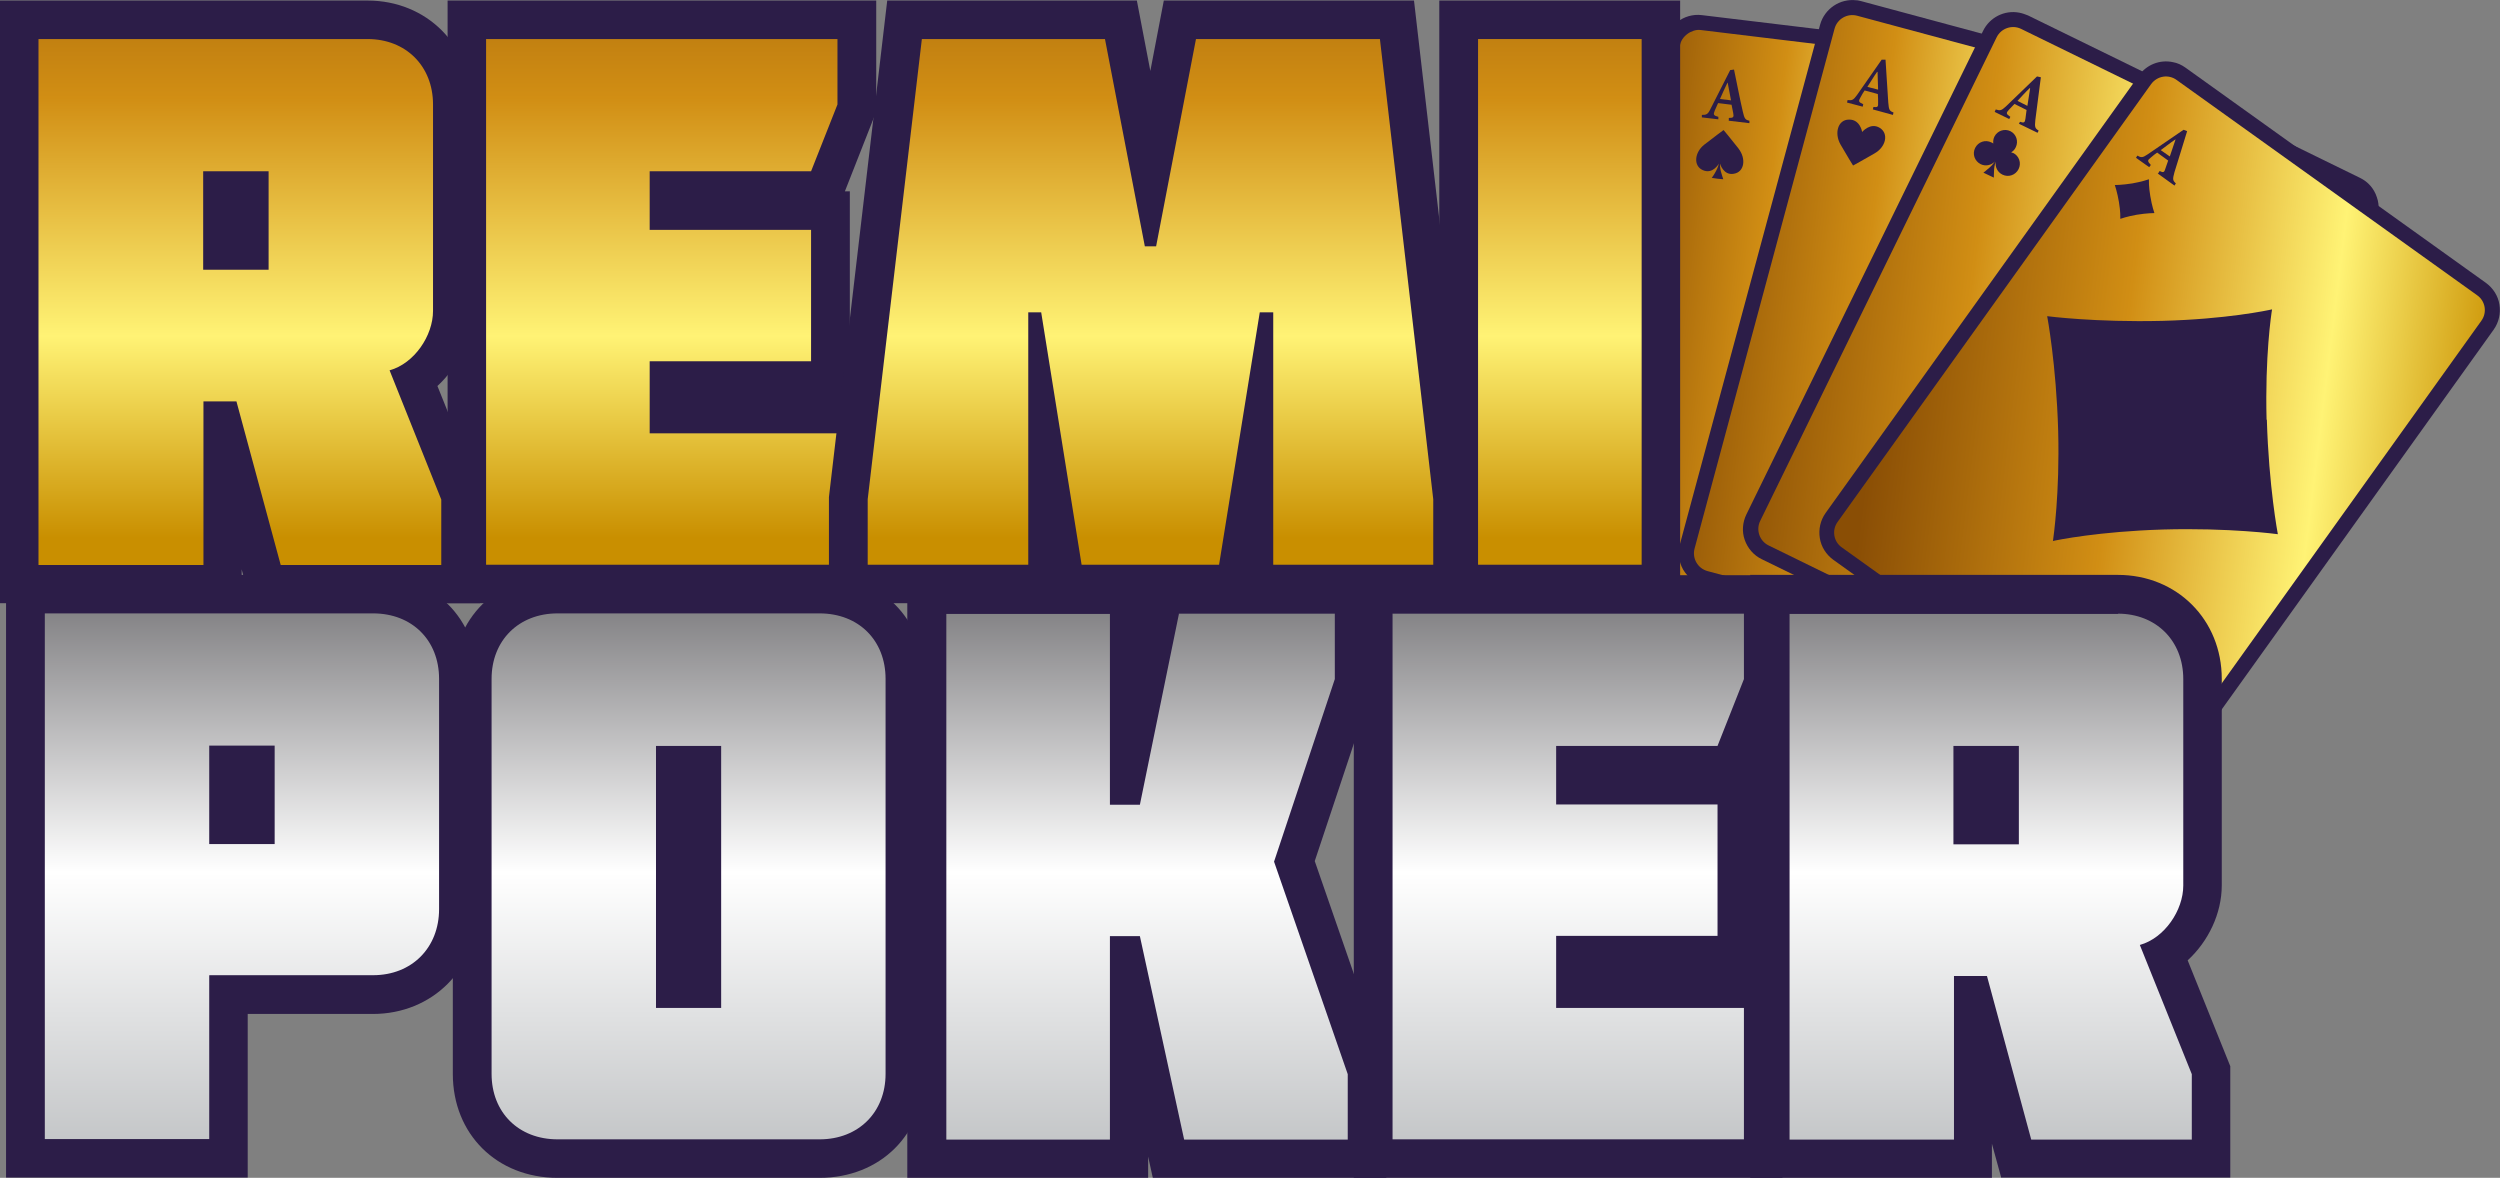 <?xml version="1.0" encoding="UTF-8"?>
<svg id="Layer_2" data-name="Layer 2" xmlns="http://www.w3.org/2000/svg" xmlns:xlink="http://www.w3.org/1999/xlink" viewBox="0 0 90.93 42.84">
  <rect x="0" y="0" width="90.93" height="42.84" fill="#808080" stroke="none"/>
  <defs>
    <style>
      .cls-1 {
        fill: url(#linear-gradient);
      }

      .cls-1, .cls-2, .cls-3, .cls-4, .cls-5, .cls-6, .cls-7, .cls-8, .cls-9, .cls-10, .cls-11, .cls-12, .cls-13, .cls-14 {
        stroke-width: 0px;
      }

      .cls-2 {
        fill: url(#linear-gradient-11);
      }

      .cls-3 {
        fill: url(#linear-gradient-12);
      }

      .cls-4 {
        fill: url(#linear-gradient-13);
      }

      .cls-5 {
        fill: url(#linear-gradient-10);
      }

      .cls-6 {
        fill: url(#linear-gradient-4);
      }

      .cls-7 {
        fill: url(#linear-gradient-2);
      }

      .cls-8 {
        fill: url(#linear-gradient-3);
      }

      .cls-9 {
        fill: url(#linear-gradient-8);
      }

      .cls-10 {
        fill: url(#linear-gradient-9);
      }

      .cls-11 {
        fill: url(#linear-gradient-7);
      }

      .cls-12 {
        fill: url(#linear-gradient-5);
      }

      .cls-13 {
        fill: url(#linear-gradient-6);
      }

      .cls-14 {
        fill: #2c1d48;
      }
    </style>
    <linearGradient id="linear-gradient" x1="137.32" y1="331.4" x2="152.14" y2="331.4" gradientTransform="translate(398.87 -133.87) rotate(90.08)" gradientUnits="userSpaceOnUse">
      <stop offset="0" stop-color="#8a4e05"/>
      <stop offset=".39" stop-color="#d18e14"/>
      <stop offset=".72" stop-color="#fff375"/>
      <stop offset="1" stop-color="#c98f00"/>
    </linearGradient>
    <linearGradient id="linear-gradient-2" x1="140.16" y1="331.04" x2="157.56" y2="331.04" gradientTransform="translate(377.87 -183.34) rotate(81.91)" xlink:href="#linear-gradient"/>
    <linearGradient id="linear-gradient-3" x1="142.85" y1="331.58" x2="163.3" y2="331.58" gradientTransform="translate(-38.02 -334.49) rotate(6.98)" xlink:href="#linear-gradient"/>
    <linearGradient id="linear-gradient-4" x1="147.84" y1="333.05" x2="170.36" y2="333.05" gradientTransform="translate(-38.02 -334.49) rotate(6.98)" xlink:href="#linear-gradient"/>
    <linearGradient id="linear-gradient-5" x1="8.72" y1="-6.67" x2="8.72" y2="19.57" gradientTransform="matrix(1,0,0,1,0,0)" xlink:href="#linear-gradient"/>
    <linearGradient id="linear-gradient-6" x1="24.07" y1="-6.67" x2="24.07" y2="19.57" gradientTransform="matrix(1,0,0,1,0,0)" xlink:href="#linear-gradient"/>
    <linearGradient id="linear-gradient-7" x1="41.84" y1="-6.67" x2="41.84" y2="19.57" gradientTransform="matrix(1,0,0,1,0,0)" xlink:href="#linear-gradient"/>
    <linearGradient id="linear-gradient-8" x1="56.73" y1="-6.67" x2="56.73" y2="19.57" gradientTransform="matrix(1,0,0,1,0,0)" xlink:href="#linear-gradient"/>
    <linearGradient id="linear-gradient-9" x1="8.8" y1="20.77" x2="8.8" y2="42.25" gradientUnits="userSpaceOnUse">
      <stop offset="0" stop-color="#717073"/>
      <stop offset=".51" stop-color="#fff"/>
      <stop offset="1" stop-color="#c0c2c4"/>
    </linearGradient>
    <linearGradient id="linear-gradient-10" x1="25.05" x2="25.05" xlink:href="#linear-gradient-9"/>
    <linearGradient id="linear-gradient-11" x1="41.71" x2="41.71" xlink:href="#linear-gradient-9"/>
    <linearGradient id="linear-gradient-12" x1="57.04" x2="57.04" xlink:href="#linear-gradient-9"/>
    <linearGradient id="linear-gradient-13" x1="72.39" x2="72.39" xlink:href="#linear-gradient-9"/>
  </defs>
  <g id="Layer_1-2" data-name="Layer 1">
    <g>
      <g>
        <path class="cls-14" d="m59.26,22.4c-.67-.08-1.14-.69-1.06-1.35l2.35-19.44c.08-.67.69-1.14,1.35-1.06l13.35,1.61c.66.08,1.14.69,1.06,1.35l-2.35,19.44c-.08.67-.69,1.14-1.35,1.06l-13.35-1.62Z"/>
        <rect class="cls-1" x="56.8" y="4.89" width="20.91" height="14.78" rx=".67" ry=".67" transform="translate(46.99 77.57) rotate(-83.1)"/>
        <path class="cls-14" d="m63.24,5.41c-.29-.37-.55-.68-.55-.68,0,0-.33.24-.7.53-.36.28-.41.78-.05.93.36.16.58-.24.58-.24,0,0,0,0,0,0-.01.04-.04.15-.1.26-.07.14-.16.26-.16.26l.21.03.21.02s-.05-.14-.09-.29c-.03-.12-.03-.24-.03-.28,0,0,0,0,0,0,0,0,.12.44.5.37.39-.06.46-.55.17-.92Z"/>
        <path class="cls-14" d="m62.88,4.38v-.09c.17,0,.19-.03.16-.18-.02-.09-.04-.21-.06-.3l-.49-.06c-.03.07-.07.16-.12.27-.06.15-.05.18.13.23v.09s-.6-.07-.6-.07v-.09c.17,0,.22-.02.32-.23l.71-1.4.14-.02c.11.51.2,1.02.32,1.53.06.26.09.3.24.33v.09s-.76-.09-.76-.09Zm-.05-1.37h0c-.1.2-.18.39-.27.59l.4.05-.12-.64Z"/>
        <path class="cls-14" d="m75.12,24.82c-.06,0-.11-.02-.17-.03l-12.99-3.5c-.31-.08-.57-.29-.74-.57-.16-.28-.2-.61-.12-.92L66.2.9c.16-.58.72-.96,1.32-.89.06,0,.11.02.17.03l12.99,3.5c.31.08.57.29.74.57.16.28.2.61.12.92l-5.09,18.91c-.16.58-.72.96-1.32.89Z"/>
        <path class="cls-7" d="m61.53,5.02h19.58c.37,0,.67.3.67.67v13.45c0,.37-.3.67-.67.67h-19.58c-.37,0-.67-.3-.67-.67V5.69c0-.37.3-.67.67-.67Z" transform="translate(40.79 78.06) rotate(-74.93)"/>
        <path class="cls-14" d="m68.12,3.98l.02-.09c.15.02.18,0,.17-.16,0-.09,0-.21-.01-.31l-.48-.13c-.04.06-.1.15-.15.25-.08.14-.08.17.1.25l-.02.09-.57-.15.02-.09c.16.02.21,0,.34-.18l.9-1.29h.14c.04.53.06,1.04.1,1.56.02.27.05.31.19.36l-.02.09-.73-.2Zm.15-1.36h0c-.13.18-.23.36-.35.54l.39.1-.02-.65Z"/>
        <path class="cls-14" d="m68.37,4.65c-.34-.21-.64.15-.64.15,0,0-.07-.46-.48-.45-.4,0-.54.49-.31.9.24.42.46.77.46.77,0,0,.37-.2.78-.44.41-.23.53-.72.19-.93Z"/>
        <path class="cls-14" d="m76.48,26.35c-.11-.02-.22-.05-.32-.1l-12.08-5.91c-.29-.14-.51-.39-.62-.7-.11-.31-.08-.64.06-.93L72.13,1.12c.24-.49.78-.76,1.31-.66.11.02.22.06.32.1l12.08,5.91c.29.14.51.39.61.7.11.31.08.64-.06.93l-8.61,17.59c-.24.49-.77.76-1.31.66Z"/>
        <path class="cls-8" d="m77.3,25.44c-.16.33-.56.47-.89.31l-12.08-5.91c-.33-.16-.47-.56-.31-.89L72.62,1.36c.16-.33.56-.47.89-.31l12.08,5.91c.33.16.47.56.31.89l-8.61,17.59Z"/>
        <path class="cls-14" d="m73.43,4.51l.04-.08c.15.05.18.03.2-.12.01-.09.03-.21.04-.31l-.44-.22c-.05.05-.12.13-.2.21-.11.12-.11.15.05.26l-.04.08-.53-.26.04-.09c.15.05.2.05.37-.11l1.13-1.09.14.03c-.06.52-.14,1.03-.2,1.55-.03.27-.01.31.12.39l-.04.08-.68-.33Zm.4-1.31h0c-.16.15-.3.31-.45.47l.36.18.1-.64Z"/>
        <path class="cls-14" d="m73.23,5.57s-.05-.02-.08-.03c.07-.04.13-.1.17-.19.1-.21.02-.47-.2-.58-.21-.1-.47-.02-.58.2-.04.08-.05.17-.04.25-.02-.02-.05-.03-.07-.04-.22-.11-.48-.02-.59.2-.11.22-.02.48.2.59.18.09.39.04.52-.1-.03.04-.09.13-.18.21-.12.11-.24.2-.24.2l.19.09.19.09s0-.15.01-.31c.01-.12.04-.22.06-.27-.03.19.06.38.24.47.22.11.48.02.59-.2.11-.22.02-.48-.2-.59Z"/>
        <path class="cls-14" d="m78.07,28.39c-.17-.03-.32-.1-.46-.2l-10.93-7.83c-.26-.19-.44-.47-.49-.79-.05-.32.02-.64.21-.91l11.4-15.92c.28-.39.76-.58,1.23-.48.17.03.32.1.46.2l10.93,7.83c.26.19.44.47.49.79.05.32-.02.64-.21.91l-11.4,15.92c-.28.39-.76.58-1.23.48Z"/>
        <path class="cls-6" d="m78.85,27.59c-.21.3-.63.37-.93.15l-10.93-7.83c-.3-.21-.37-.63-.15-.93l11.4-15.92c.22-.3.63-.37.93-.15l10.93,7.83c.3.21.37.63.15.93l-11.4,15.92Z"/>
        <path class="cls-14" d="m78.5,6.3l.05-.08c.14.07.17.05.21-.09.03-.09.07-.2.1-.29l-.4-.29c-.06.04-.14.1-.23.18-.13.1-.13.13,0,.27l-.06.08-.48-.34.05-.08c.14.08.19.08.38-.05l1.3-.89.13.05c-.15.51-.31.99-.46,1.49-.07.26-.07.3.05.41l-.05.08-.61-.44Zm.61-1.22h0c-.18.12-.35.26-.52.38l.33.23.21-.62Z"/>
        <path class="cls-14" d="m78.21,7.13c-.06-.35-.05-.58-.05-.61h0s0,0,0,0c0,0,0,0,0,0h0s-.25.09-.6.15c-.37.06-.64.06-.64.06,0,0,.09.26.15.62.06.35.05.58.05.61h0s0,0,0,0c0,0,0,0,0,0h0s.25-.09.6-.15c.37-.06.64-.06.64-.06,0,0-.09-.25-.15-.62Z"/>
        <path class="cls-14" d="m82.44,15.27c-.06-2.31.17-3.85.2-4.02h.01s0-.01,0,0c0,0,0,0,0,0h0c-.17.04-1.69.36-4,.42-2.44.06-4.19-.17-4.19-.17,0,0,.33,1.74.4,4.17.06,2.3-.17,3.85-.19,4.01h-.02s0,.01.01,0c0,0,0,0,0,0h0c.16-.04,1.7-.35,4-.42,2.44-.07,4.19.17,4.19.17,0,0-.33-1.73-.4-4.17Z"/>
      </g>
      <path class="cls-14" d="m9.12,21.94l-.33-1.23v1.23H0V.02h13.37c2.15,0,3.78,1.63,3.78,3.78v7.51c0,1.03-.49,2.04-1.24,2.73l1.55,3.85v4.05h-8.32Z"/>
      <path class="cls-12" d="m13.37,1.42c1.39,0,2.38.98,2.38,2.38v7.51c0,.9-.68,1.91-1.58,2.16l1.88,4.7v2.38h-5.84l-1.61-5.95h-1.2v5.95H1.4V1.42h11.96Zm-5.98,4.81v3.58h2.38v-3.58h-2.38Z"/>
      <polygon class="cls-14" points="16.28 21.94 16.28 .02 31.87 .02 31.87 4.06 30.73 6.96 30.91 6.96 30.91 14.36 31.87 14.36 31.87 21.94 16.28 21.94"/>
      <path class="cls-13" d="m17.68,20.54V1.42h12.78v2.38l-.96,2.43h-5.87v2.13h5.87v4.78h-5.87v2.62h6.83v4.78h-12.78Z"/>
      <polygon class="cls-14" points="30.15 21.94 30.15 18.08 32.27 .02 41.35 .02 41.84 2.58 42.33 .02 51.43 .02 53.52 18.08 53.52 21.94 30.15 21.94"/>
      <path class="cls-11" d="m37.86,11.36h-.46v9.18h-5.84v-2.38l1.97-16.74h6.66l1.45,7.54h.41l1.45-7.54h6.69l1.94,16.74v2.38h-5.82v-9.18h-.49l-1.48,9.18h-5l-1.47-9.18Z"/>
      <rect class="cls-14" x="52.35" y=".02" width="8.76" height="21.93"/>
      <path class="cls-9" d="m53.76,20.54V1.42h5.95v19.12h-5.95Z"/>
      <path class="cls-14" d="m.22,42.84v-21.93h13.34c2.21,0,3.81,1.59,3.81,3.78v8.38c0,2.17-1.64,3.81-3.81,3.81h-4.55v5.95H.22Z"/>
      <path class="cls-10" d="m7.61,35.48v5.95H1.63v-19.12h11.94c1.42,0,2.4.98,2.4,2.38v8.38c0,1.39-.98,2.4-2.4,2.4h-5.95Zm0-4.78h2.38v-3.58h-2.38v3.58Z"/>
      <path class="cls-14" d="m20.28,42.84c-2.21,0-3.81-1.59-3.81-3.78v-14.37c0-2.19,1.6-3.78,3.81-3.78h9.53c2.21,0,3.81,1.59,3.81,3.78v14.37c0,2.19-1.6,3.78-3.81,3.78h-9.53Z"/>
      <path class="cls-5" d="m20.28,41.44c-1.42,0-2.4-.98-2.4-2.38v-14.37c0-1.39.98-2.38,2.4-2.38h9.53c1.42,0,2.4.98,2.4,2.38v14.37c0,1.39-.98,2.38-2.4,2.38h-9.53Zm3.58-14.31v9.53h2.37v-9.53h-2.37Z"/>
      <polygon class="cls-14" points="41.93 42.84 41.76 42.07 41.76 42.84 33 42.84 33 20.92 49.95 20.92 49.95 24.92 47.82 31.32 50.42 38.82 50.42 42.84 41.93 42.84"/>
      <path class="cls-2" d="m42.87,22.32h5.68v2.38l-2.21,6.64,2.68,7.73v2.38h-5.95l-1.61-7.4h-1.09v7.4h-5.95v-19.12h5.95v6.94h1.09l1.42-6.94Z"/>
      <polygon class="cls-14" points="49.24 42.84 49.24 20.92 64.83 20.92 64.83 24.96 63.7 27.85 63.88 27.85 63.88 35.25 64.83 35.25 64.83 42.84 49.24 42.84"/>
      <path class="cls-3" d="m50.65,41.44v-19.12h12.78v2.38l-.96,2.43h-5.87v2.13h5.87v4.78h-5.87v2.62h6.83v4.78h-12.78Z"/>
      <path class="cls-14" d="m72.79,42.84l-.34-1.24v1.24h-8.79v-21.93h13.37c2.15,0,3.78,1.63,3.78,3.78v7.51c0,1.03-.49,2.04-1.24,2.73l1.55,3.85v4.05h-8.32Z"/>
      <path class="cls-4" d="m77.03,22.32c1.39,0,2.38.98,2.38,2.38v7.51c0,.9-.68,1.91-1.58,2.16l1.89,4.7v2.38h-5.84l-1.61-5.95h-1.2v5.95h-5.98v-19.12h11.96Zm-5.98,4.81v3.58h2.38v-3.58h-2.38Z"/>
    </g>
  </g>
</svg>